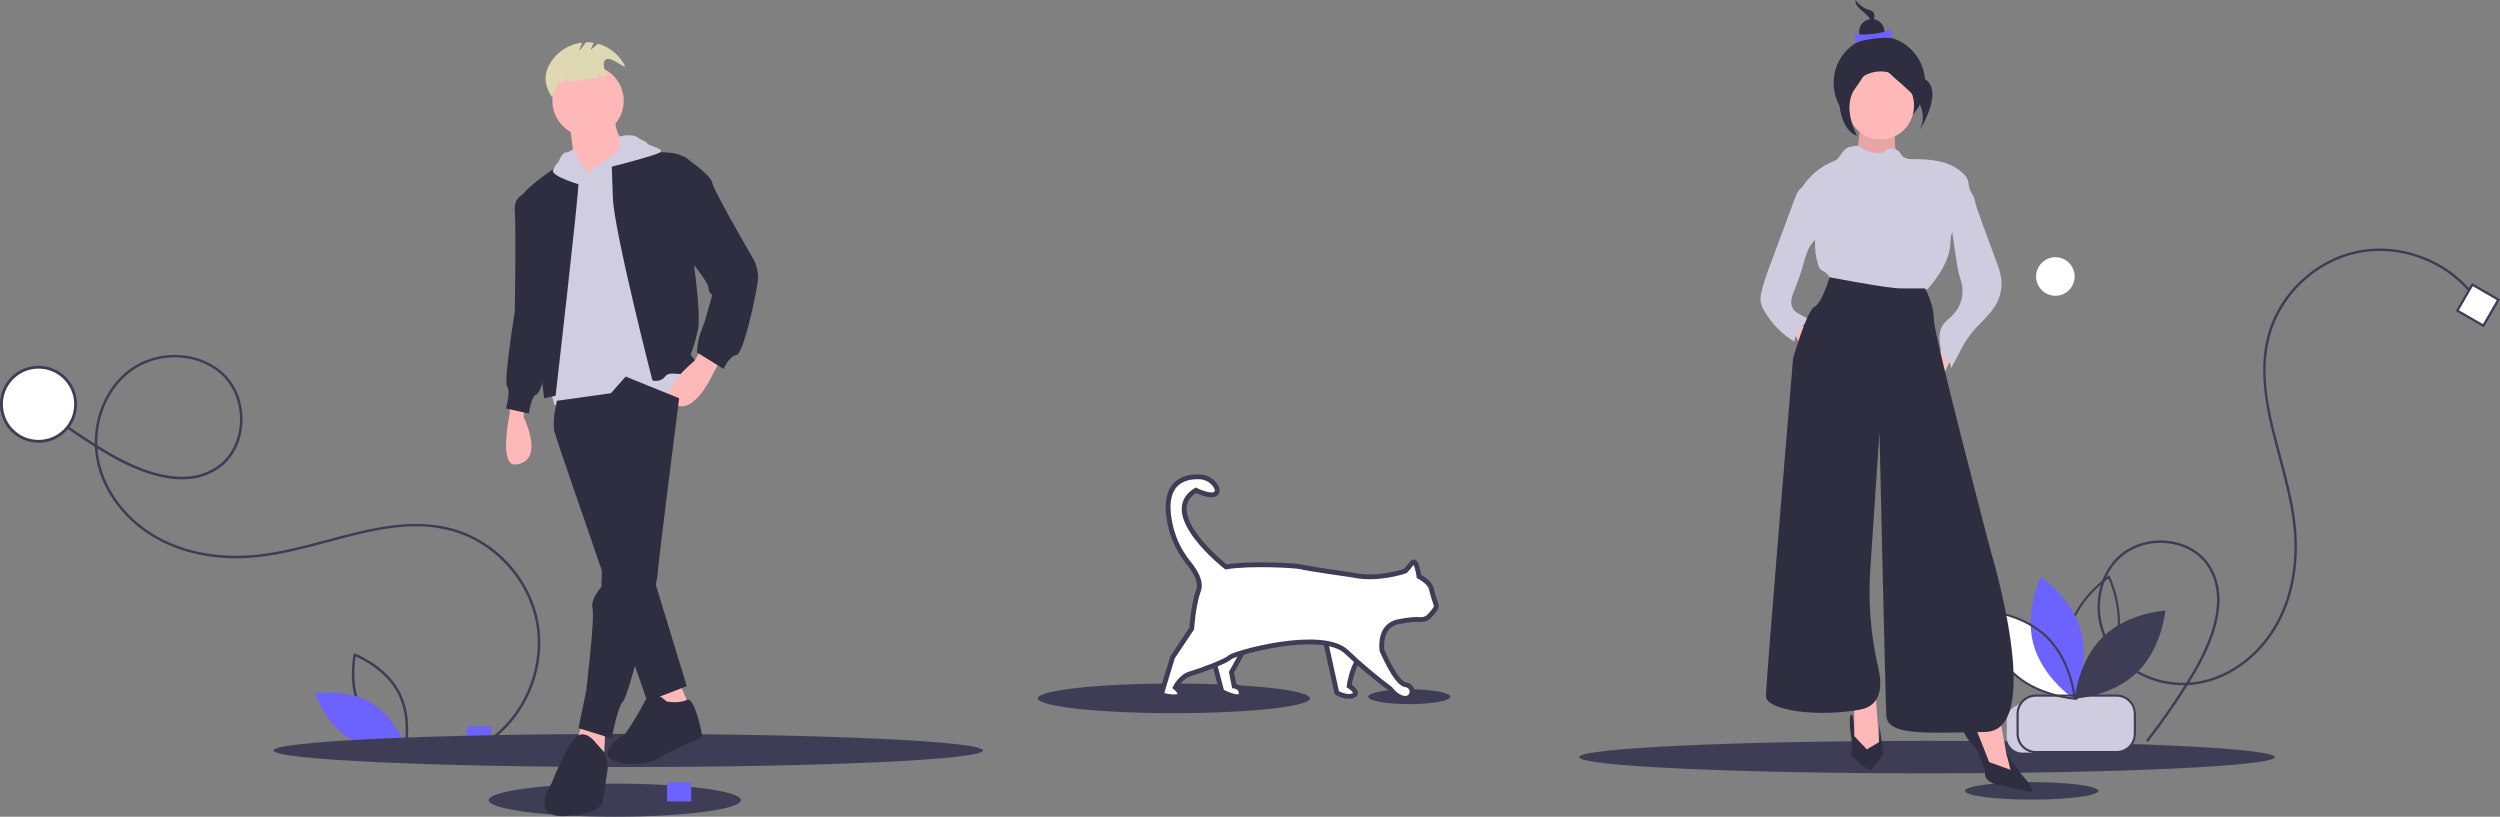 <?xml version="1.0" encoding="utf-8"?>
<!-- Generator: Adobe Illustrator 23.0.1, SVG Export Plug-In . SVG Version: 6.00 Build 0)  -->
<svg version="1.1" id="Layer_1" xmlns="http://www.w3.org/2000/svg" xmlns:xlink="http://www.w3.org/1999/xlink" x="0px" y="0px"
	 viewBox="0 0 1095.01 357.73" style="enable-background:new 0 0 1095.01 357.73;" xml:space="preserve">
<rect x="0" y="0" width="1095.01" height="357.73" fill="#808080" stroke="none"/>
<style type="text/css">
	.st0{fill:#3F3D56;}
	.st1{fill:#FFB8B8;}
	.st2{fill:#D0CDE1;}
	.st3{fill:#2F2E41;}
	.st4{fill:#DED9B2;}
	.st5{fill:#6C63FF;}
	.st6{fill:#FFFFFF;stroke:#3F3D56;stroke-width:1.249;stroke-miterlimit:10;}
	.st7{fill:#CFCCE0;}
	.st8{fill:#FFFFFF;}
	.st9{fill:#FABDBD;}
	.st10{opacity:0.1;enable-background:new    ;}
	.st11{fill:#FFFFFF;stroke:#3F3D56;stroke-width:1.023;stroke-miterlimit:10;}
	.st12{fill:#FFFFFF;stroke:#3F3D56;stroke-width:2.121;stroke-miterlimit:10;}
</style>
<path class="st0" d="M235.73,271.85c3.73,18.78-3.85,39.39-18.86,51.29l-0.69-0.87c14.68-11.64,22.1-31.81,18.45-50.19
	c-3.65-18.38-18.2-34.19-36.22-39.35c-17.93-5.13-35.79-0.35-54.71,4.72c-9.88,2.65-20.1,5.38-30.22,6.51
	c-16.31,1.82-31.52-0.73-44-7.38c-14.09-7.51-24.24-20.46-27.15-34.62c-0.42-2.06-0.68-4.15-0.78-6.26
	c-8.76-5.46-17.23-11.39-25.37-17.74l0.69-0.88c7.91,6.18,16.14,11.95,24.64,17.28c-0.19-12.99,5.7-25.8,15.65-32.88
	c11.75-8.37,28.49-7.91,39.1,0.56c0.97,0.77,1.88,1.61,2.74,2.51c5.23,5.52,7.89,13.74,7.1,21.99c-0.74,7.69-4.39,14.41-10.01,18.44
	c-14.64,10.48-34.88,2.48-49.28-6.07c-1.37-0.81-2.73-1.64-4.09-2.48c0.12,1.79,0.36,3.56,0.72,5.31
	c2.85,13.85,12.79,26.51,26.59,33.86c12.28,6.55,27.27,9.06,43.35,7.26c10.04-1.12,20.21-3.85,30.06-6.48
	c18.23-4.88,37.08-9.93,55.3-4.71c6.51,1.89,12.58,5.06,17.87,9.31C226.25,248.67,233.32,259.71,235.73,271.85z M42.64,195.05
	c1.57,0.97,3.15,1.93,4.73,2.87c14.12,8.38,33.91,16.25,48.07,6.12c5.36-3.83,8.84-10.26,9.55-17.63
	c0.76-7.93-1.78-15.82-6.79-21.12c-9.88-10.43-28-11.75-40.38-2.93C47.97,169.38,42.22,182.18,42.64,195.05L42.64,195.05z"/>
<path class="st1" d="M223.26,176.67v4.46c0,0-5.03,23.34,2.79,22.32c12.83-1.67,3.35-20.64,3.35-20.64v-3.91L223.26,176.67z"/>
<circle class="st1" cx="257.57" cy="44.15" r="15.62"/>
<path class="st1" d="M249.48,53.91l2.23,17.85l6.7,16.74l14.51-17.3v-8.37c0,0-4.46-6.7-3.35-12.28L249.48,53.91z"/>
<path class="st2" d="M257.3,75.67l-7.81-3.35l-8.37,98.76l1.67,6.14c0,0,4.46,2.79,18.41,0.56c13.95-2.23,36.83-0.56,36.83-0.56
	l1.67-50.77l-27.34-59.7L257.3,75.67z"/>
<path class="st3" d="M243.35,173.32c0,0,10.6-92.06,10.04-93.74c-0.56-1.67-10.04-6.21-10.04-6.21s-16.18,10.67-15.62,14.58
	c0.56,3.91,10.6,86.48,10.6,86.48L243.35,173.32z"/>
<path class="st3" d="M285.75,166.62c0,0-16.74-65.28-17.3-79.79c-0.56-14.51-0.56-16.18-0.56-16.18s25.67-8.93,34.59,0l1.67,46.87
	c0,0,2.79,20.09,1.67,26.22c-0.77,4-1.89,7.92-3.35,11.72c0,0,6.14,6.14,0.56,7.81c-5.58,1.67-9.49-1.12-11.72,1.67
	C289.1,167.74,285.75,166.62,285.75,166.62z"/>
<path class="st3" d="M231.63,84.6c0,0-6.7,0-6.14,7.81s0,44.08,0,44.08s-5.02,30.69-3.35,32.92c1.67,2.23-0.56,9.49-0.56,9.49
	l10.04,2.23c0,0,1.12-7.81,3.35-8.37c2.23-0.56,5.58-16.74,5.58-16.74L231.63,84.6z"/>
<path class="st1" d="M306.95,153.23l-2.56,4.66c0,0-17.57,13.99-8.9,19.18s17.04-13.79,17.04-13.79l2.79-5.02L306.95,153.23z"/>
<path class="st3" d="M294.68,69.54l7.81,1.12c0,0,8.93,6.14,9.49,9.49c0.56,3.35,18.41,34.04,18.41,34.04
	c1.05,2.28,1.62,4.75,1.67,7.25c0,3.91-6.14,33.48-9.49,34.04c-3.35,0.56-5.58,6.14-5.58,6.14l-11.72-7.25
	c0.04-1.69,0.22-3.37,0.56-5.02c0.56-2.79,2.79-8.37,2.79-8.37l3.35-11.72c-1.05-0.79-1.67-2.03-1.67-3.35
	c0-2.23-9.49-13.95-9.49-13.95L294.68,69.54z"/>
<path class="st2" d="M255.56,81.37c0,0-14.44-4.02-13.33-6.81s2.23-3.35,2.23-3.35s1.67-4.46,3.35-4.46c1.67,0,3.11-1.37,3.11-1.37
	l6.38,10.3L255.56,81.37z"/>
<path class="st2" d="M271.25,59.77c0,0,5.57-1.39,7.8,0.28c2.23,1.67,3.91,1.67,4.46,2.79c0.56,1.12,7.81,2.23,5.58,3.91
	c-2.23,1.67-31.8,8.93-31.8,8.93l13.95-10.04L271.25,59.77z"/>
<path class="st4" d="M272.99,27.52c-2.49-4.05-6.39-7.03-10.95-8.37l-3.35,2.68l1.3-3.13c-1.1-0.17-2.2-0.23-3.31-0.19l-3.01,3.87
	l1.25-3.74c-5.29,0.66-10.06,3.49-13.16,7.83c-3.84,5.53-3.63,10.69,0.14,16.26c1.04-3.18,1.44-3.63,2.48-6.82
	c0.81,0.11,1.64,0.11,2.45,0.01l1.26-2.94l0.35,2.82c3.91-0.34,9.7-1.09,13.4-1.77l-0.36-2.16l2.15,1.79
	c1.13-0.26,2.49-0.96,2.49-0.96s-1.96-2.73-1.67-5.01C265.5,21.43,276.51,33.24,272.99,27.52z"/>
<ellipse class="st1" cx="266.23" cy="41.92" rx="1.12" ry="2.23"/>
<path class="st0" d="M177.91,328.56l-0.6-0.22c-0.13-0.05-13.23-5.07-19.36-16.45c-6.14-11.38-3.13-25.08-3.1-25.21l0.14-0.62
	l0.6,0.22c0.13,0.05,13.23,5.07,19.36,16.45c6.14,11.38,3.13,25.08,3.1,25.21L177.91,328.56z M158.93,311.36
	c5.19,9.62,15.54,14.55,18.16,15.68c0.5-2.81,2.06-14.18-3.12-23.79c-5.18-9.61-15.54-14.55-18.16-15.68
	C155.31,290.39,153.75,301.75,158.93,311.36z"/>
<path class="st5" d="M162.63,307.9c11.03,6.63,15.27,19.81,15.27,19.81s-13.63,2.42-24.66-4.21c-11.03-6.63-15.27-19.81-15.27-19.81
	S151.61,301.27,162.63,307.9z"/>
<rect x="204.57" y="318.11" class="st5" width="10.6" height="8.37"/>
<ellipse class="st0" cx="275.15" cy="328.71" rx="155.39" ry="7.25"/>
<ellipse class="st0" cx="514.21" cy="305.88" rx="59.6" ry="6.49"/>
<ellipse class="st0" cx="617.26" cy="305.16" rx="18" ry="3.25"/>
<ellipse class="st0" cx="269.29" cy="350.47" rx="55.24" ry="7.25"/>
<polygon class="st1" points="285.75,302.21 290.77,316.16 303.05,311.69 297.47,298.86 "/>
<polygon class="st1" points="255.06,316.16 251.72,328.43 264.55,332.34 265.11,319.5 "/>
<path class="st3" d="M243.9,175.55l-1.12,6.14c0,0-0.56,4.46,0,7.25c0.56,2.79,40.73,118.29,40.73,118.29l17.3-6.7l-22.32-73.09
	l-2.79-56.35L243.9,175.55z"/>
<path class="st3" d="M265.66,174.43l-2.23,82.58c0,0-5.02,5.58-3.91,9.49s-2.79,36.27-2.79,36.27l-3.35,16.18l14.51,4.46
	c0,0,2.79-14.51,5.02-16.18c2.23-1.67,15.07-51.89,15.07-55.24c0-3.35,9.49-77.56,9.49-77.56l-23.43-9.49L265.66,174.43z"/>
<path class="st3" d="M291.89,307.23c0,0-6.14-6.7-9.49,0c-2.51,4.81-5.3,9.47-8.37,13.95c0,0-17.85,10.6,0,13.39
	c0,0,10.04,0.56,15.07-2.79s18.41-8.37,18.41-9.49c0-1.12-3.35-17.52-6.7-15.73C297.47,308.35,291.89,307.23,291.89,307.23z"/>
<path class="st3" d="M261.2,325.64c0,0-5.02-7.25-9.49-2.23c-4.46,5.02-10.04,19.53-10.04,19.53s-10.04,15.07,5.58,14.51
	c15.62-0.56,16.74-6.14,16.74-6.14s2.23-14.51,2.23-15.07c0-0.56-1.12-6.29-1.12-6.29L261.2,325.64z"/>
<rect x="292.17" y="342.66" class="st5" width="10.6" height="8.37"/>
<circle class="st6" cx="16.87" cy="177.07" r="16.24"/>
<g>
	<ellipse class="st0" cx="844.01" cy="331.62" rx="152.34" ry="7.11"/>
	<g>
		<path class="st7" d="M885.87,308.57h29.95c3.82,0,6.91,3.09,6.91,6.91v7.26c0,3.82-3.09,6.91-6.91,6.91h-29.95
			c-3.82,0-6.91-3.09-6.91-6.91v-7.26C878.96,311.66,882.05,308.57,885.87,308.57z"/>
		<path class="st7" d="M889.06,306.58h32.57c4.15,0,7.51,3.36,7.51,7.51v7.89c0,4.15-3.36,7.51-7.51,7.51h-32.57
			c-4.15,0-7.51-3.36-7.51-7.51v-7.89C881.54,309.94,884.91,306.58,889.06,306.58z"/>
		<path class="st7" d="M892.24,304.59h35.19c4.48,0,8.12,3.63,8.12,8.12v8.52c0,4.48-3.63,8.12-8.12,8.12h-35.19
			c-4.48,0-8.12-3.63-8.12-8.12v-8.52C884.13,308.23,887.76,304.59,892.24,304.59z"/>
	</g>
	<path class="st8" d="M881.28,294.32c10.71,10.88,27.09,12.13,27.09,12.13s-0.99-16.4-11.7-27.28
		c-10.71-10.88-27.09-12.13-27.09-12.13S870.56,283.44,881.28,294.32z"/>
	<path class="st0" d="M909.08,306.72l-0.24-0.49c-0.07-0.15-7.23-15.1-3.24-29.84c3.99-14.74,17.7-24.05,17.84-24.14l0.45-0.3
		l0.24,0.49c0.07,0.15,7.23,15.1,3.24,29.84c-3.99,14.74-17.7,24.05-17.84,24.14L909.08,306.72z M923.51,253.36
		c-2.4,1.75-13.51,10.4-16.99,23.27c-3.49,12.88,1.75,25.95,2.94,28.67c2.4-1.75,13.51-10.4,16.99-23.27l0,0
		C929.94,269.14,924.7,256.08,923.51,253.36z"/>
	<path class="st5" d="M890.64,282.15c3.99,14.74,17.65,23.87,17.65,23.87s7.19-14.77,3.21-29.51
		c-3.99-14.74-17.65-23.87-17.65-23.87S886.65,267.41,890.64,282.15z"/>
	<path class="st0" d="M921.05,278.98c-10.94,10.65-12.28,27.03-12.28,27.03s16.4-0.9,27.35-11.55s12.28-27.03,12.28-27.03
		S931.99,268.33,921.05,278.98z"/>
	<path class="st0" d="M927.1,329.88h-35.38c-4.68-0.01-8.47-3.8-8.47-8.47v-8.74c0.01-4.68,3.8-8.47,8.47-8.47h35.38
		c4.68,0.01,8.47,3.8,8.47,8.47v8.74C935.56,326.09,931.77,329.88,927.1,329.88z M891.71,305.15c-4.15,0-7.52,3.37-7.52,7.52v8.74
		c0,4.15,3.37,7.52,7.52,7.52h35.38c4.15,0,7.52-3.37,7.52-7.52v-8.74c0-4.15-3.37-7.52-7.52-7.52H891.71z"/>
	<path class="st0" d="M909.29,306.51l-0.54-0.03c-0.17-0.01-16.71-1.03-27.65-11.68c-10.94-10.65-12.41-27.16-12.42-27.33
		l-0.04-0.54l0.54,0.03c0.17,0.01,16.71,1.03,27.65,11.68c10.94,10.65,12.41,27.16,12.42,27.33L909.29,306.51z M869.68,267.96
		c0.36,2.95,2.52,16.86,12.08,26.16c9.56,9.3,23.52,11.09,26.48,11.37c-0.36-2.95-2.52-16.86-12.08-26.16l0,0
		C886.6,270.01,872.64,268.24,869.68,267.96L869.68,267.96z"/>
	<path class="st0" d="M1032.85,109.76c18.41-3.65,38.62,3.78,50.28,18.48l-0.86,0.68c-11.41-14.4-31.19-21.67-49.21-18.09
		c-18.02,3.57-33.52,17.84-38.57,35.5c-5.03,17.57-0.34,35.09,4.63,53.63c2.59,9.69,5.28,19.7,6.38,29.63
		c1.79,15.99-0.71,30.9-7.24,43.13c-7.36,13.81-20.05,23.76-33.94,26.62c-2.02,0.41-4.07,0.67-6.13,0.77
		c-5.36,8.59-11.16,16.89-17.39,24.87l-0.86-0.67c6.06-7.76,11.71-15.82,16.94-24.16c-12.73,0.19-25.29-5.59-32.24-15.34
		c-8.2-11.52-7.76-27.93,0.54-38.33c0.76-0.95,1.58-1.85,2.46-2.68c5.42-5.13,13.47-7.73,21.56-6.96c7.54,0.72,14.13,4.3,18.07,9.81
		c10.27,14.36,2.43,34.2-5.95,48.31c-0.8,1.34-1.61,2.68-2.43,4.01c1.75-0.12,3.49-0.35,5.21-0.7c13.57-2.79,25.99-12.54,33.2-26.06
		c6.42-12.04,8.88-26.73,7.11-42.5c-1.1-9.84-3.77-19.82-6.35-29.46c-4.78-17.87-9.73-36.35-4.62-54.21
		c1.86-6.38,4.96-12.34,9.13-17.52C1010.13,119.05,1020.95,112.12,1032.85,109.76z M957.57,299.05c0.96-1.54,1.89-3.08,2.81-4.64
		c8.22-13.84,15.93-33.25,6-47.12c-3.76-5.25-10.06-8.66-17.29-9.36c-7.77-0.75-15.51,1.74-20.7,6.66
		c-10.23,9.69-11.52,27.45-2.87,39.58C932.4,293.83,944.94,299.46,957.57,299.05L957.57,299.05z"/>
	<circle class="st8" cx="900.26" cy="121.1" r="8.44"/>
	<ellipse class="st0" cx="889.87" cy="346.4" rx="29.2" ry="3.83"/>
	<polygon class="st9" points="791.43,142.89 798.47,149.93 791.43,156.97 784.38,142.89 	"/>
	<path class="st7" d="M789.84,81.84c-1.98,0.81-2.92,3.02-3.66,5.02l-9.13,24.54l-1.78,4.78c-0.87,2.34-1.74,4.69-2.48,7.08
		c-0.47,1.51-0.88,3.04-1.24,4.58c-0.37,1.32-0.51,2.69-0.42,4.06c0.25,1.5,0.8,2.94,1.61,4.23c3.18,5.53,7.7,10.18,13.15,13.49
		c0.64-4.12,3.33-7.64,7.14-9.34l-4.72-2.6c-1-0.47-1.9-1.13-2.65-1.94c-0.92-1.28-1.29-2.88-1.01-4.43
		c0.28-1.53,0.75-3.03,1.4-4.44c1.58-3.95,2.96-7.99,4.12-12.09c0.69-2.42,1.32-4.92,2.68-7.04c1.23-1.92,3.02-3.46,4.14-5.46
		c1.71-3.04,1.66-6.78,0.91-10.18c-0.64-2.87-1.7-5.64-2.6-8.43C794.6,81.48,791.96,80.98,789.84,81.84z"/>
	<path class="st1" d="M830.02,54.05c0,0-0.43,12.75,0.85,14.03c1.28,1.28-5.1,9.78-5.1,9.78l-11.48-0.43l-5.95-4.68l5.1-6.8
		c0,0,2.13-11.05,0.43-13.6S830.02,54.05,830.02,54.05z"/>
	<path class="st10" d="M830.02,54.05c0,0-0.43,12.75,0.85,14.03c1.28,1.28-5.1,9.78-5.1,9.78l-11.48-0.43l-5.95-4.68l5.1-6.8
		c0,0,2.13-11.05,0.43-13.6S830.02,54.05,830.02,54.05z"/>
	<polygon class="st9" points="856.59,152.47 849.37,168.62 843.84,161.82 854.89,147.37 	"/>
	<polygon class="st1" points="875.94,314.22 878.91,330.8 884.01,338.03 881.04,339.73 875.94,338.88 869.99,336.75 867.43,326.98 
		862.76,314.22 	"/>
	<polygon class="st1" points="821.52,304.02 823.22,327.83 818.97,331.23 812.17,325.28 812.17,307.85 	"/>
	<path class="st7" d="M811.2,64.22c0.93-0.45,2-0.47,2.95-0.06c0.93,0.41,1.83,0.88,2.7,1.41c2.23,1.16,4.77,1.62,7.27,1.32
		c0.29-0.02,0.58-0.1,0.85-0.22c0.28-0.18,0.55-0.39,0.78-0.63c1.88-1.53,4.64-1.29,6.24,0.54c0.45,0.56,0.76,1.23,1.25,1.75
		c1.27,1.36,3.37,1.41,5.23,1.41c3.86-0.11,7.71,0.25,11.48,1.05c3.79,0.82,7.28,2.67,10.08,5.34c0.77,0.72,1.38,1.59,1.79,2.55
		c0.51,1.32,0.45,2.81,0.91,4.15c0.51,1.49,1.65,2.72,2.11,4.23c0.35,1.14,0.3,2.41,0.88,3.44c-2.48,2.15-4.59,5.02-7.07,7.17
		c-1.64,1.42-3.37,2.96-3.99,5.05c-0.28,1.29-0.4,2.6-0.37,3.92c-0.31,6.29-3.72,11.99-7.53,17c-1.05,1.49-2.3,2.82-3.72,3.95
		c-1.93,1.31-4.12,2.19-6.42,2.58c-4.34,0.89-8.81,0.88-13.25,0.84c-4.58-0.05-9.24-0.14-13.6-1.57c-2.22-0.62-4.21-1.86-5.75-3.57
		c-1.79-2.2-2.49-5.38-4.93-6.82c-0.59-0.27-1.15-0.61-1.67-1c-0.5-0.54-0.85-1.2-1.02-1.91c-0.85-2.67-1.33-5.45-1.4-8.25
		c0.06-1.68-0.05-3.37-0.34-5.02c-0.42-1.46-1.04-2.86-1.83-4.16l-5.06-9.18c-0.41-0.75-0.3-1.84-0.34-2.7
		c0.04-1.23,0.41-2.42,1.09-3.45c3.28-5.8,8.44-10.32,14.63-12.81c0.49-0.17,0.95-0.39,1.38-0.68c0.51-0.43,0.93-0.94,1.27-1.51
		C807.13,66.38,808.77,64.1,811.2,64.22z"/>
	<path class="st7" d="M874.31,114.24c1,2.43,1.73,4.96,2.19,7.54c0.49,3.57-0.09,7.21-1.66,10.45c-2.73,5.62-8.1,9.43-11.89,14.39
		c-3.52,4.61-5.62,10.14-8.67,15.07c0.53-1.26-0.11-2.71-0.98-3.76c-0.87-1.05-1.98-1.92-2.62-3.13c-0.43-0.93-0.71-1.93-0.81-2.96
		c-0.46-3.06-0.7-6.39,0.86-9.06c1.17-2.01,3.2-3.35,4.81-5.03c3.26-3.48,4.67-8.3,3.8-12.99c-0.31-1.59-0.88-3.12-1.3-4.68
		c-0.53-2.1-0.93-4.23-1.19-6.38l-1.91-13.15c-0.51-3.5-0.94-7.37,1.04-10.29c0.39-0.61,0.92-1.12,1.55-1.47
		c0.52-0.24,1.08-0.4,1.65-0.47c2.08-0.34,4.91-1.25,5.92,0.98c1.23,2.69,2.08,5.63,3.11,8.41L874.31,114.24z"/>
	<path class="st3" d="M801.35,121.43c0,0,25.27,4.89,31.22,4.89h10.63c0,0,3.83,6.8,3.83,13.6s25.08,102.03,25.08,102.03
		s23.81,78.22-2.55,78.65c-26.36,0.43-42.94,1.7-43.36-7.23s-2.98-124.13-2.98-124.13l-3.97,59.24
		c-1.07,14.67,0.07,29.41,3.38,43.73c1.9,8.03,1.61,16.84-7.91,18.61c-18.28,3.4-41.24,0.43-41.24-5.95
		c0-6.38,11.9-147.94,11.9-147.94s5.95-20.83,9.35-22.53C798.14,132.7,801.35,121.43,801.35,121.43z"/>
	<path class="st3" d="M880.61,337.18l-9.35-3.4l-6.38-16.15l-6.8-0.85c0,0,3.83,8.08,5.95,9.35s5.53,11.9,5.53,11.9
		s-1.7,4.25,6.38,5.95c8.08,1.7,14.03,2.98,14.03,2.98s0.85-1.7-2.98-5.95c-3.83-4.25-8.29-11.41-8.29-11.41L880.61,337.18z"/>
	<path class="st3" d="M823.22,317.62l1.7,12.75c0,0-4.68,6.8-5.95,6.8c-1.28,0-8.08-5.95-8.08-5.95s0.43-6.38,0-8.08
		s-1.28-9.78,0-10.2c1.28-0.43,1.28,9.47,1.28,9.47l5.53,5.83l5.33-3.2L823.22,317.62z"/>
	
		<rect x="1078.73" y="127.05" transform="matrix(0.5 -0.866 0.866 0.5 426.93 1006.728)" class="st11" width="13.17" height="13.17"/>
	<ellipse class="st3" cx="823.17" cy="36.31" rx="20.03" ry="20.4"/>
	<ellipse class="st1" cx="823.72" cy="46.19" rx="14.63" ry="14.91"/>
	<path class="st3" d="M812.71,0c1.5,2.19,3.75,3.76,6.32,4.42c4.42,1.2,0.04,7.97,0.04,7.97s1.59-2.46-0.7-5.06
		S812.37,2.94,812.71,0z"/>
	<ellipse class="st3" cx="819.85" cy="14.01" rx="5.58" ry="5.69"/>
	<path class="st5" d="M812.72,18.78c4.55-1.75,12.13-2.64,16.02-2.03l-0.53-3.98c-3.75,1.97-11.29,2.9-16.02,2.03L812.72,18.78z"/>
	<path class="st3" d="M821.53,20.2c0,0,5.7,9.66,18.96,13.28c13.26,3.62,0.11,23.91,0.11,23.91s4.78-7.38-2.12-15.2
		S820.48,29.03,821.53,20.2z"/>
	<path class="st3" d="M821.07,19.61c0,0-5.48,13.27-11.49,14.53c-6.01,1.25-5.56,22.22,3.85,25.37c0,0-6.86-12.29-1-20.54
		C818.3,30.72,822,24.21,821.07,19.61z"/>
</g>
<g>
	<path class="st12" d="M529.17,282.49l3,9l3,11.39c0,0,7.8,4.2,8.4,1.2c0.6-3-3-3.6-3-3.6l-1.2-6l9-16.19L529.17,282.49z"/>
	<path class="st12" d="M580.14,278.89l5.4,24.59c0,0,4.2,2.4,7.2,1.2c3-1.2-1.8-4.2-1.8-4.2s1.8-14.99,10.79-16.79
		C610.73,281.89,580.14,278.89,580.14,278.89z"/>
	<path class="st12" d="M615.53,250.11c0,0-11.99,4.2-22.79,1.8c0,0-20.99-3-22.79-3.6c-1.8-0.6-22.19-1.8-32.98,0
		c0,0-29.99-23.39-13.19-33.58c0,0,7.2,3.6,9,1.2c0.67-0.9,0.34-2.05-0.35-3.14c-1.57-2.4-4.23-3.88-7.1-3.94
		c-6.27-0.23-17.5,2.02-12.4,22.51c1.45,5.65,4.13,10.91,7.84,15.42c2.73,3.37,5.56,8.03,4.21,11.74c-2.4,6.6-3,16.79-3,16.79
		l-8.4,12.59c0,0-4.8,15.59-4.8,16.19c0,0.6,6.52,1.87,7.8,0.6c1.2-1.2-1.8-3.6-1.8-3.6s2.4-4.8,6.6-6c4.2-1.2,15.59-5.4,17.39-7.2
		s40.18-12.59,50.98-2.4c6.06,5.79,12.47,11.19,19.19,16.19c0,0,3,4.2,6.6,4.2s4.2-5.4,0-6s-10.2-14.99-10.2-14.99
		s-1.8-10.79,7.2-12.59c4.96-0.99,7.91-1.07,9.57-0.94c1.33,0.11,2.66-0.32,3.66-1.21c1.07-1.03,2.03-2.17,2.86-3.4
		c0.45-0.63,0.56-1.44,0.3-2.17c-0.8-2.18-1.46-4.41-1.99-6.67c-0.6-3-5.4-5.4-5.4-5.4s-1.2-8.4-3-6
		C617.6,247.77,616.6,248.97,615.53,250.11z"/>
</g>
</svg>
